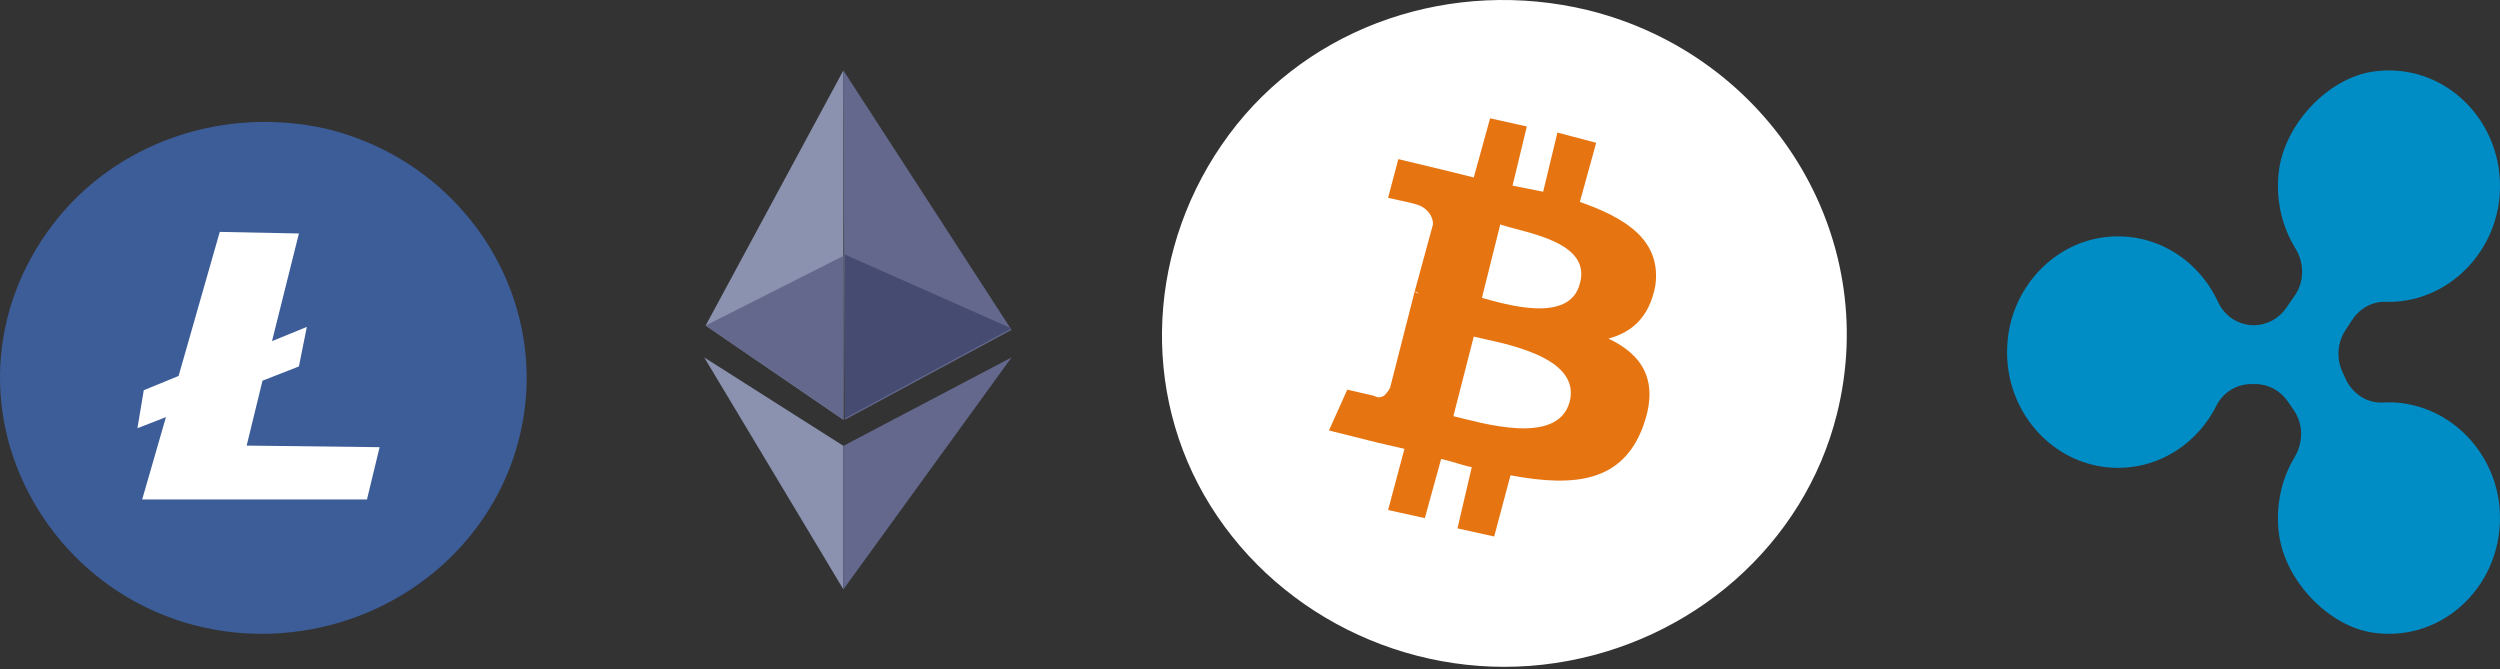 <svg xmlns="http://www.w3.org/2000/svg" width="71" height="19" viewBox="0 0 71 19">
    <rect x="0" y="0" width="71" height="19" fill="#333333" stroke="none"/>
    <g fill="none" fill-rule="evenodd">
        <g>
            <g>
                <g>
                    <g>
                        <g>
                            <g>
                                <g>
                                    <path fill="#FFF" d="M52.168 11.761c-.926 3.708-4.113 6.49-7.995 7.069-3.882.58-7.764-1.217-9.792-4.461-2.028-3.245-1.796-7.416.522-10.545C37.22.694 41.276-.637 45.1.289c5.156 1.275 8.343 6.374 7.068 11.472" transform="translate(-551 -367) translate(551 367)"/>
                                    <path fill="#E67411" d="M44.868 8.053c-.29 1.159-2.144.58-2.781.406l.521-2.086c.638.232 2.608.464 2.26 1.68m-.29 3.36c-.347 1.276-2.55.58-3.302.406l.579-2.26c.695.174 3.071.522 2.723 1.855m2.434-3.303c.174-1.274-.811-1.912-2.144-2.376l.464-1.68-1.101-.29-.405 1.68-.87-.173.406-1.68-1.043-.232-.464 1.68-.695-.173-1.448-.348-.29 1.1s.81.174.753.174c.29.058.522.29.522.58l-.522 1.912c.058 0 .058 0 .116.058l-.116-.058-.695 2.723c-.058.116-.116.174-.174.232-.116.058-.174.058-.29 0l-.753-.174-.521 1.159 1.39.348.754.174-.464 1.738 1.043.23.463-1.68c.29.059.58.175.87.233l-.406 1.738 1.043.231.463-1.738c1.854.348 3.187.174 3.766-1.39.464-1.275 0-2.028-.984-2.492.637-.173 1.158-.578 1.332-1.506" transform="translate(-551 -367) translate(551 367)"/>
                                    <g>
                                        <g>
                                            <g fill="#3C5D98">
                                                <path d="M14.737 9.475c-.719 2.832-3.146 4.99-6.158 5.44-3.012.45-5.934-.9-7.508-3.462-1.573-2.562-1.393-5.664.405-8.046C3.274 1.024 6.376-.01 9.298.665c4 .989 6.428 4.944 5.439 8.81" transform="translate(-551 -367) translate(551 367) translate(0 3)"/>
                                            </g>
                                            <path fill="#FFF" d="M6.241 3.586L5.072 7.677 4.083 8.082 3.903 9.161 4.713 8.846 4.038 11.184 10.422 11.184 10.781 9.7 7.005 9.655 7.455 7.812 8.489 7.407 8.714 6.284 7.725 6.688 8.489 3.631z" transform="translate(-551 -367) translate(551 367) translate(0 3)"/>
                                        </g>
                                    </g>
                                    <g>
                                        <g>
                                            <path fill="#8B92AF" d="M.041 7.245L3.952 9.921 3.952 0zM3.952 14.738L3.952 10.662 0 8.151z" transform="translate(-551 -367) translate(551 367) translate(20 2)"/>
                                            <path fill="#63688C" d="M3.952 0L3.993 9.921 8.728 7.369zM3.952 14.738L8.728 8.151 3.952 10.662zM.041 7.245L3.952 9.921 3.952 5.269z" transform="translate(-551 -367) translate(551 367) translate(20 2)"/>
                                            <path fill="#464B72" d="M3.993 5.228L3.993 9.88 8.728 7.328z" transform="translate(-551 -367) translate(551 367) translate(20 2)"/>
                                        </g>
                                    </g>
                                </g>
                                <path fill="#008DC6" d="M67.677 11.431c-.451.027-.869-.248-1.063-.673l-.092-.202c-.174-.38-.14-.828.087-1.176l.191-.292c.213-.326.569-.529.948-.516.25.008.507-.015.77-.076 1.347-.313 2.37-1.524 2.473-2.958.149-2.084-1.569-3.796-3.591-3.506-1.29.185-2.528 1.504-2.683 2.851-.092.804.096 1.558.474 2.172.252.41.259.932-.013 1.328l-.247.359c-.217.315-.568.5-.94.494-.426-.007-.815-.261-1-.662-.557-1.206-1.798-2.003-3.2-1.84-1.444.169-2.61 1.385-2.77 2.89-.212 1.983 1.272 3.663 3.132 3.663 1.216 0 2.27-.718 2.795-1.77.19-.381.58-.61.992-.61h.112c.367 0 .71.185.924.497l.172.251c.27.395.266.914.02 1.325-.366.612-.544 1.36-.449 2.155.16 1.34 1.399 2.65 2.681 2.833 2.024.29 3.743-1.425 3.59-3.512-.102-1.407-1.092-2.599-2.407-2.936-.311-.08-.614-.106-.906-.089z" transform="translate(-551 -367) translate(551 367)"/>
                            </g>
                        </g>
                    </g>
                </g>
            </g>
        </g>
    </g>
</svg>
